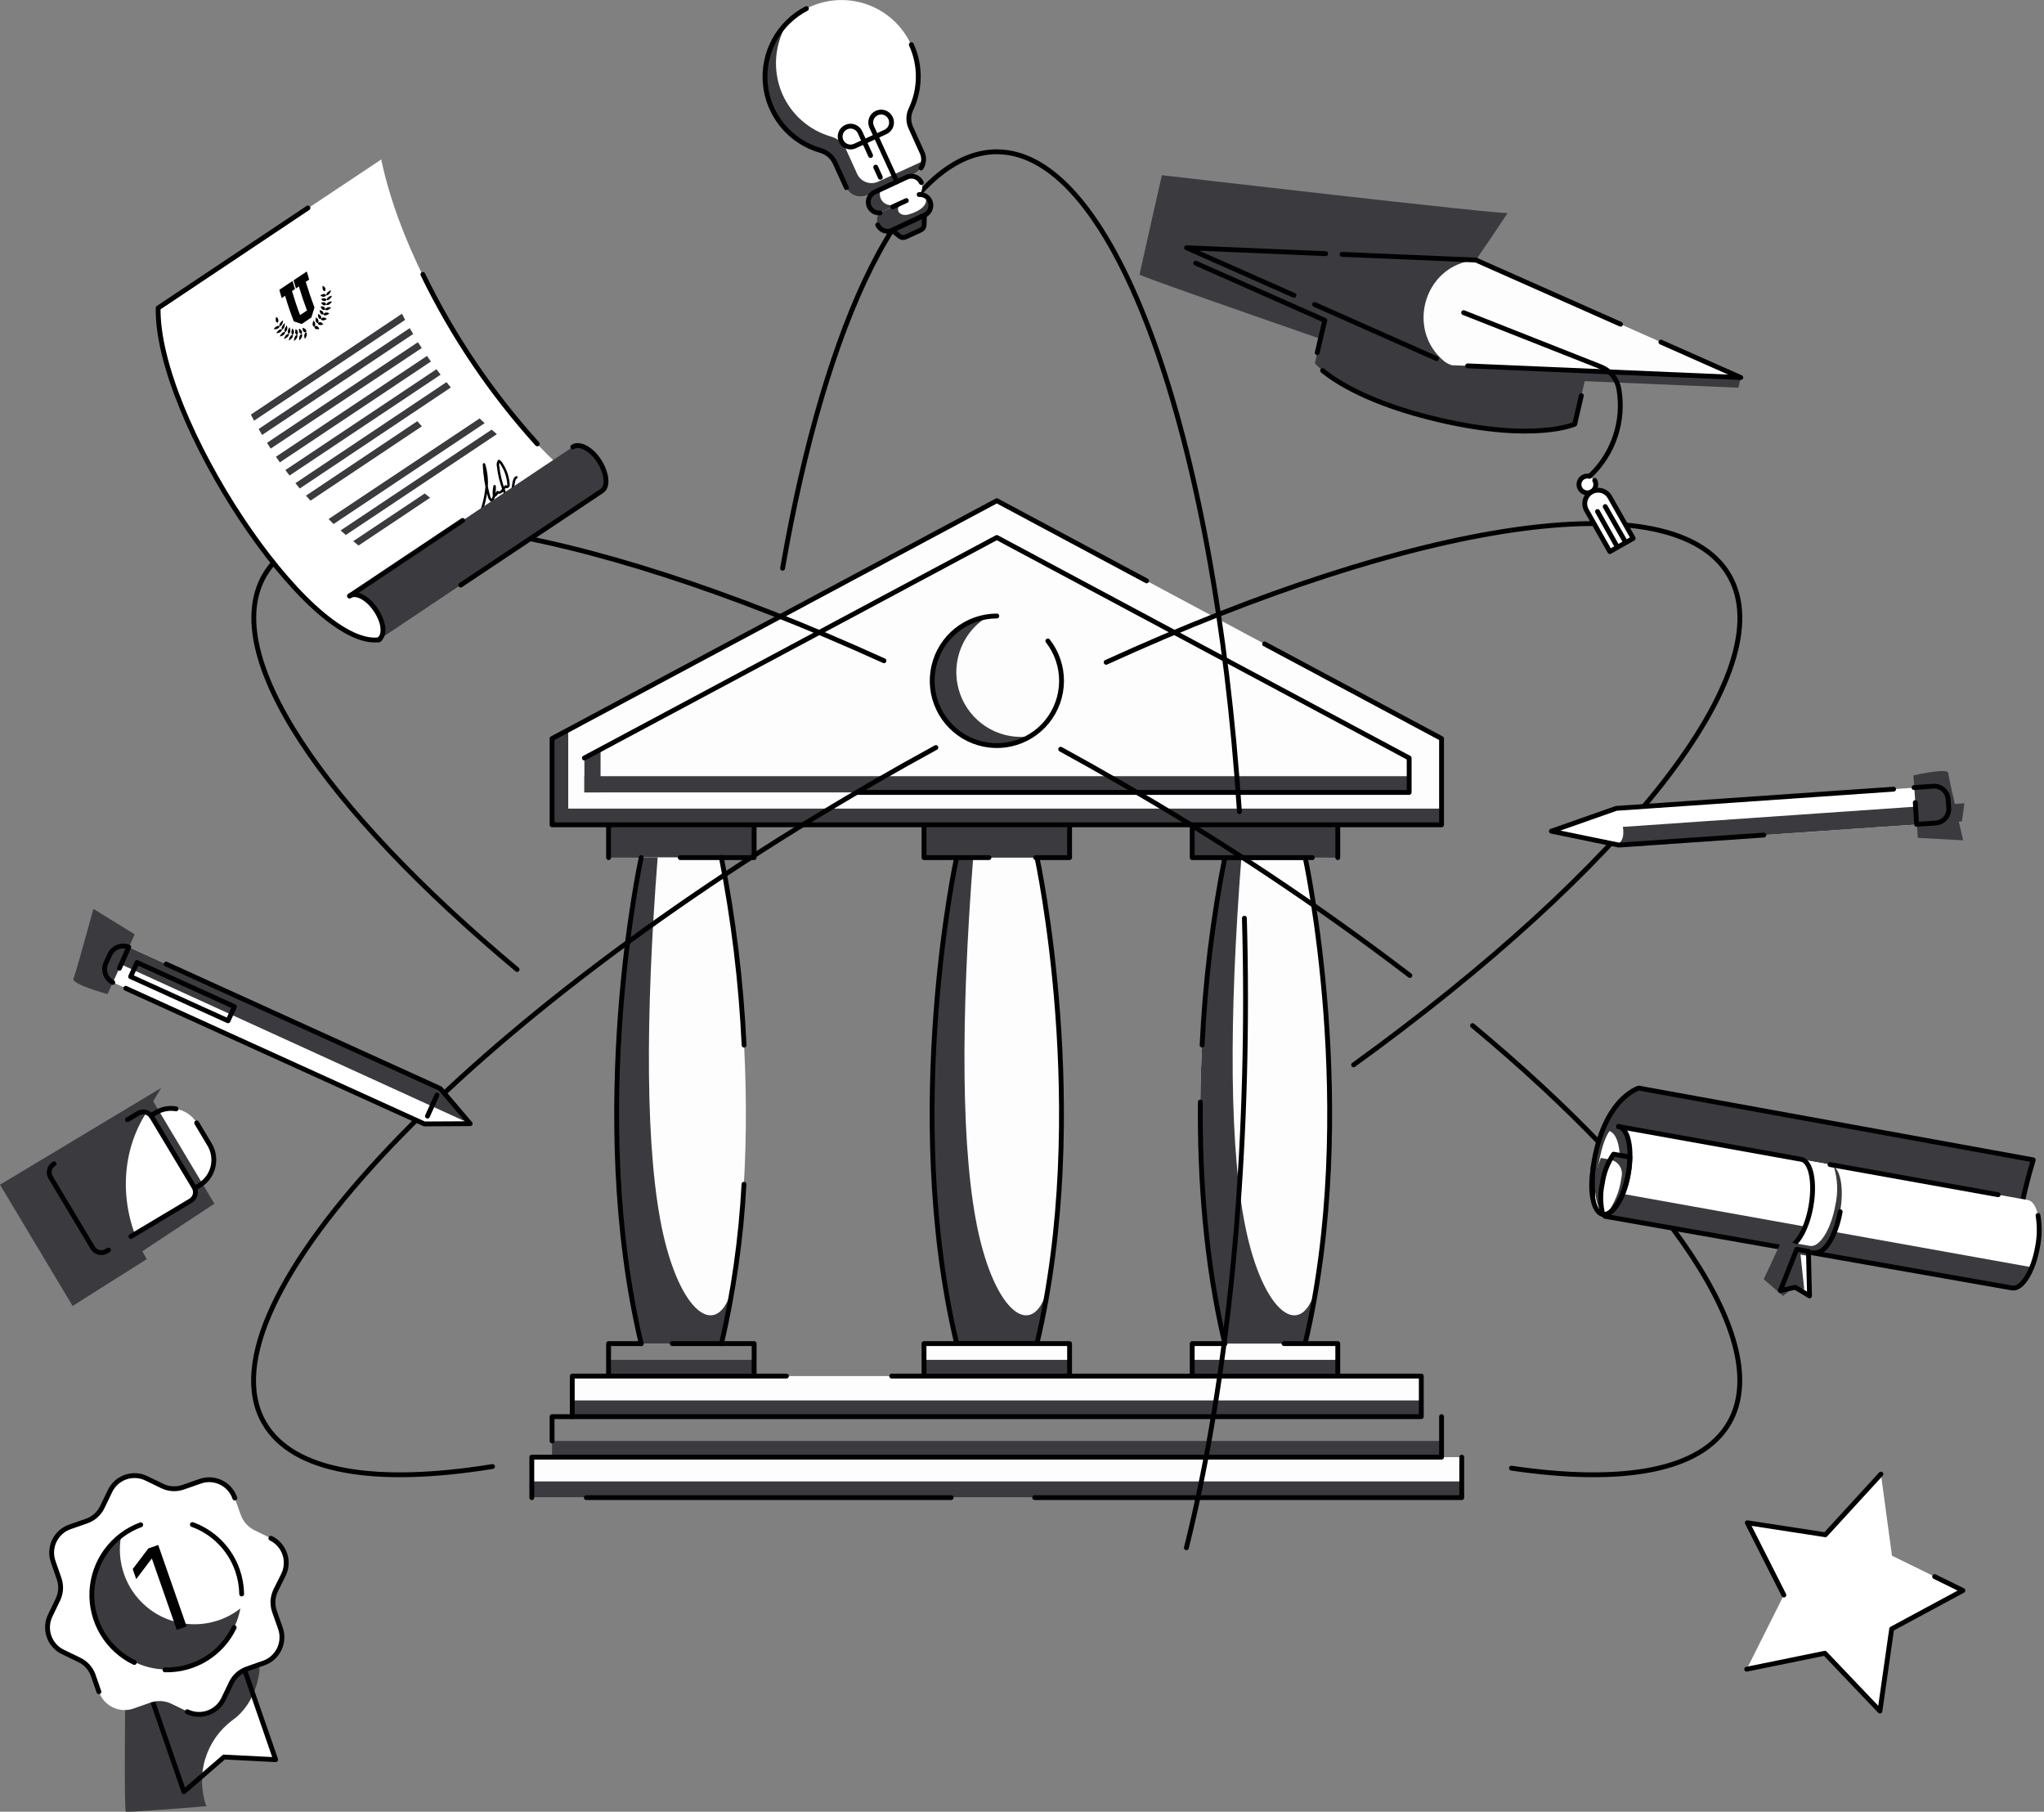<?xml version="1.0" encoding="UTF-8"?> <svg xmlns="http://www.w3.org/2000/svg" width="422" height="374" viewBox="0 0 422 374" fill="none"><rect x="0" y="0" width="422" height="374" fill="#808080" stroke="none"/> <g clip-path="url(#clip0_1339_1223)"> <path d="M155.696 170.341V177.04H125.644V170.351" fill="#3B3B3F"></path> <path d="M125.644 284.066V280.722H155.696V284.066" fill="#3B3B3F"></path> <path d="M148.928 176.988C148.928 176.988 160.329 229.282 148.928 277.347H132.382C120.971 229.282 132.382 176.988 132.382 176.988H148.928Z" fill="#FDFDFD"></path> <path d="M132.382 176.988C132.382 176.988 120.971 229.282 132.382 277.347H148.928C149.893 273.282 150.684 269.187 151.342 265.102C148.733 276.781 140.896 272.058 136.962 254.956C133.162 238.275 133.224 209.772 135.781 176.988H132.382Z" fill="#3B3B3F"></path> <path d="M148.928 176.988C151.441 189.776 153.01 202.732 153.622 215.751" stroke="black" stroke-linecap="round" stroke-linejoin="round"></path> <path d="M125.644 177.039V170.351" stroke="black" stroke-linecap="round" stroke-linejoin="round"></path> <path d="M155.696 170.341V177.04H140.444" stroke="black" stroke-linecap="round" stroke-linejoin="round"></path> <path d="M132.382 277.388C120.971 229.323 132.382 177.029 132.382 177.029" stroke="black" stroke-linecap="round" stroke-linejoin="round"></path> <path d="M153.601 244.47C153.008 255.56 151.454 266.577 148.959 277.398" stroke="black" stroke-linecap="round" stroke-linejoin="round"></path> <path d="M138.78 277.367H155.696V284.066" stroke="black" stroke-linecap="round" stroke-linejoin="round"></path> <path d="M125.644 284.066V277.367H132.382" stroke="black" stroke-linecap="round" stroke-linejoin="round"></path> <path d="M220.824 277.367H190.771V284.056H220.824V277.367Z" fill="#FDFDFD"></path> <path d="M214.087 176.988C214.087 176.988 225.487 229.282 214.087 277.347H197.509C186.098 229.282 197.509 176.988 197.509 176.988H214.087Z" fill="#FDFDFD"></path> <path d="M197.509 176.988C197.509 176.988 186.098 229.282 197.509 277.347H214.076C215.042 273.282 215.833 269.187 216.49 265.102C213.871 276.781 206.044 272.058 202.111 254.956C198.31 238.275 198.372 209.772 200.929 176.988H197.509Z" fill="#3B3B3F"></path> <path d="M214.087 176.988C214.087 176.988 225.487 229.282 214.087 277.347H197.509C186.098 229.282 197.509 176.988 197.509 176.988" stroke="black" stroke-linecap="round" stroke-linejoin="round"></path> <path d="M190.771 170.341V177.04H220.824V170.351" fill="#3B3B3F"></path> <path d="M213.819 177.039H220.824V170.351" stroke="black" stroke-linecap="round" stroke-linejoin="round"></path> <path d="M190.771 170.341V177.04H204.185" stroke="black" stroke-linecap="round" stroke-linejoin="round"></path> <path d="M190.771 284.066V280.722H220.824V284.066" fill="#3B3B3F"></path> <path d="M190.771 284.066V277.367H220.824V284.066" stroke="black" stroke-linecap="round" stroke-linejoin="round"></path> <path d="M276.194 277.367H246.142V284.056H276.194V277.367Z" fill="#FDFDFD"></path> <path d="M269.457 176.988C269.457 176.988 280.857 229.282 269.457 277.347H252.879C241.479 229.282 252.879 176.988 252.879 176.988H269.457Z" fill="#FDFDFD"></path> <path d="M252.88 176.988C252.88 176.988 241.469 229.282 252.88 277.347H269.457C270.412 273.282 271.203 269.187 271.86 265.102C269.251 276.781 261.415 272.058 257.481 254.956C253.681 238.275 253.742 209.772 256.3 176.988H252.88Z" fill="#3B3B3F"></path> <path d="M252.879 277.387C248.864 260.45 247.672 242.998 247.826 227.491" stroke="black" stroke-linecap="round" stroke-linejoin="round"></path> <path d="M248.186 215.74C248.796 202.725 250.365 189.772 252.88 176.988H269.457C269.457 176.988 280.858 229.282 269.457 277.347" stroke="black" stroke-linecap="round" stroke-linejoin="round"></path> <path d="M276.194 170.341V177.04H246.142V170.351" fill="#3B3B3F"></path> <path d="M270.946 177.039H246.142V170.351" stroke="black" stroke-linecap="round" stroke-linejoin="round"></path> <path d="M276.195 170.341V177.04" stroke="black" stroke-linecap="round" stroke-linejoin="round"></path> <path d="M246.142 284.066V280.722H276.194V284.066" fill="#3B3B3F"></path> <path d="M265.102 277.367H276.194V284.066" stroke="black" stroke-linecap="round" stroke-linejoin="round"></path> <path d="M246.142 284.066V277.367H252.88" stroke="black" stroke-linecap="round" stroke-linejoin="round"></path> <path d="M297.62 170.269H113.976V152.467L205.798 103.363L297.62 152.467V170.269Z" fill="#FDFDFD"></path> <path d="M297.62 166.924H113.976V170.268H297.62V166.924Z" fill="#3B3B3F"></path> <path d="M117.314 170.269H113.976V152.776L117.314 150.965V170.269Z" fill="#3B3B3F"></path> <path d="M290.943 160.235H120.652V163.58H290.943V160.235Z" fill="#3B3B3F"></path> <path d="M123.99 163.58H120.652V156.377L123.99 154.566V163.58Z" fill="#3B3B3F"></path> <path d="M261.086 132.937L297.62 152.467V170.269H113.976V152.467L205.798 103.363L236.723 119.91" stroke="black" stroke-linecap="round" stroke-linejoin="round"></path> <path d="M120.652 156.48L205.798 110.957L290.933 156.48V163.58H176.895" stroke="black" stroke-linecap="round" stroke-linejoin="round"></path> <path d="M192.435 140.418C192.435 143.965 193.842 147.368 196.346 149.877C198.85 152.385 202.246 153.795 205.787 153.795C208.117 153.798 210.406 153.184 212.422 152.014C211.881 152.084 211.335 152.121 210.789 152.128C207.846 152.127 204.986 151.153 202.653 149.355C200.32 147.558 198.645 145.039 197.888 142.19C197.132 139.341 197.336 136.321 198.469 133.6C199.602 130.879 201.601 128.609 204.154 127.144C200.921 127.543 197.945 129.113 195.786 131.558C193.628 134.002 192.436 137.154 192.435 140.418Z" fill="#3B3B3F"></path> <path d="M216.336 132.309C218.193 134.693 219.19 137.636 219.163 140.66C219.136 143.684 218.087 146.61 216.188 148.96C214.288 151.31 211.65 152.946 208.703 153.6C205.756 154.255 202.675 153.891 199.962 152.566C197.249 151.241 195.063 149.035 193.763 146.306C192.462 143.577 192.122 140.487 192.799 137.541C193.476 134.594 195.13 131.963 197.491 130.079C199.851 128.195 202.779 127.167 205.798 127.164" stroke="black" stroke-linecap="round" stroke-linejoin="round"></path> <path d="M293.439 284.076H118.146V292.442H293.439V284.076Z" fill="#FDFDFD"></path> <path d="M293.439 289.098H118.146V292.442H293.439V289.098Z" fill="#3B3B3F"></path> <path d="M118.146 292.442V284.076H162.372" stroke="black" stroke-linecap="round" stroke-linejoin="round"></path> <path d="M301.79 300.808H109.796V309.173H301.79V300.808Z" fill="#FDFDFD"></path> <path d="M301.79 305.818H109.796V309.163H301.79V305.818Z" fill="#3B3B3F"></path> <path d="M196.369 309.163H121.053" stroke="black" stroke-linecap="round" stroke-linejoin="round"></path> <path d="M301.79 300.808V309.163H213.624" stroke="black" stroke-linecap="round" stroke-linejoin="round"></path> <path d="M109.796 309.163V300.808H290.163" stroke="black" stroke-linecap="round" stroke-linejoin="round"></path> <path d="M297.62 297.463H113.976V300.807H297.62V297.463Z" fill="#3B3B3F"></path> <path d="M297.62 292.441V300.807H113.976" stroke="black" stroke-linecap="round" stroke-linejoin="round"></path> <path d="M113.976 297.463V292.442H293.439V284.076H184.095" stroke="black" stroke-linecap="round" stroke-linejoin="round"></path> <path d="M255.889 167.542C250.753 89.564 230.212 31.333 205.798 31.333C186.93 31.333 170.497 65.856 161.571 117.306" stroke="black" stroke-linecap="round" stroke-linejoin="round"></path> <path d="M244.94 319.514C252.551 288.994 257.152 249.46 257.152 206.324C257.152 200.665 257.074 195.074 256.916 189.552" stroke="black" stroke-linecap="round" stroke-linejoin="round"></path> <path d="M182.504 136.404C118.958 107.489 65.939 99.103 54.58 118.798C45.192 135.139 66.761 166.698 106.756 200.14" stroke="black" stroke-linecap="round" stroke-linejoin="round"></path> <path d="M291.077 201.375C272.098 186.874 252.199 173.623 231.506 161.707C227.315 159.286 223.142 156.94 218.986 154.669" stroke="black" stroke-linecap="round" stroke-linejoin="round"></path> <path d="M312.05 303.082C334.965 306.457 351.285 303.668 357.006 293.728C366.476 277.264 344.537 245.447 304.018 211.717" stroke="black" stroke-linecap="round" stroke-linejoin="round"></path> <path d="M228.373 136.723C292.238 107.551 345.615 99.031 357.006 118.798C368.304 138.349 335.242 179.509 279.461 219.825" stroke="black" stroke-linecap="round" stroke-linejoin="round"></path> <path d="M101.682 302.742C77.617 306.632 60.444 303.977 54.538 293.728C40.354 269.125 96.567 210.019 180.079 161.708C184.475 159.162 188.858 156.7 193.226 154.319" stroke="black" stroke-linecap="round" stroke-linejoin="round"></path> <path d="M419.781 239.438L338.344 224.62C338.344 224.62 330.979 226.678 328.905 240.981C328.905 240.981 328.073 249.316 330.568 250.53L415.077 265.708C415.628 256.799 417.206 247.983 419.781 239.438Z" fill="#3B3B3F"></path> <path d="M419.781 239.438L338.344 224.62C338.344 224.62 330.979 226.678 328.905 240.981C328.905 240.981 328.073 249.316 330.568 250.53L415.077 265.708C415.628 256.799 417.206 247.983 419.781 239.438V239.438Z" stroke="black" stroke-linecap="round" stroke-linejoin="round"></path> <path d="M418.662 247.731L334.153 232.554C332.15 232.193 330.856 235.723 329.952 240.724C329.049 245.725 328.925 250.335 330.908 250.695L415.416 265.873C417.471 266.233 419.771 262.456 420.665 257.445C421.558 252.434 420.665 248.091 418.662 247.731Z" fill="white"></path> <path d="M332.777 246.055L330.887 250.706L415.396 265.883C416.793 266.13 418.344 264.381 419.504 261.613L332.777 246.055Z" fill="#3B3B3F"></path> <path d="M334.153 232.553C333.764 232.518 333.373 232.581 333.014 232.736C332.656 232.89 332.341 233.132 332.099 233.438C334.092 233.809 334.985 238.151 334.081 243.152C333.486 246.517 332.222 249.326 330.856 250.695C332.859 251.055 335.201 247.278 336.105 242.267C337.008 237.256 336.156 232.924 334.153 232.553Z" fill="#3B3B3F"></path> <path d="M374.672 258.567C376.675 258.927 379.027 255.151 379.92 250.14C380.814 245.129 379.92 240.776 377.917 240.416L371.878 239.387C373.881 239.747 374.775 244.1 373.881 249.111C372.987 254.122 370.635 257.888 368.633 257.528L374.672 258.567Z" fill="white"></path> <path d="M378.595 240.786C379.404 243.376 379.518 246.134 378.924 248.781C378.03 253.793 375.678 257.559 373.675 257.199L370.656 256.653C370.413 256.959 370.098 257.2 369.74 257.355C369.381 257.509 368.99 257.572 368.602 257.538L374.641 258.629C376.644 258.989 378.985 255.213 379.889 250.201C380.701 245.756 380.105 241.867 378.595 240.786Z" fill="#3B3B3F"></path> <path d="M334.728 243.276C334.931 242.148 335.045 241.005 335.067 239.859L330.507 239.036C327.559 246.671 330.908 250.705 330.908 250.705C332.91 251.075 333.804 248.287 334.728 243.276Z" fill="#3B3B3F"></path> <path d="M336.156 242.278C336.36 241.15 336.474 240.008 336.495 238.861L333.136 238.265C331.904 240.054 331.108 242.109 330.815 244.264C330.349 246.389 330.38 248.594 330.907 250.705C332.91 251.076 335.252 247.289 336.156 242.278Z" fill="white"></path> <path d="M336.495 238.861L333.136 238.265C332.865 238.617 332.624 238.992 332.417 239.386C333.178 239.52 333.856 239.947 334.305 240.576C334.755 241.206 334.94 241.987 334.821 242.751L334.728 243.276C334.366 245.964 333.303 248.508 331.647 250.654C333.455 250.129 335.365 246.682 336.156 242.278C336.36 241.15 336.474 240.007 336.495 238.861Z" fill="#3B3B3F"></path> <path d="M336.156 242.278C336.36 241.15 336.474 240.008 336.495 238.861L333.136 238.265C331.904 240.054 331.108 242.109 330.815 244.264C330.349 246.389 330.38 248.594 330.907 250.705C332.91 251.076 335.252 247.289 336.156 242.278Z" stroke="black" stroke-linecap="round" stroke-linejoin="round"></path> <path d="M334.153 232.554C336.207 232.914 337.049 237.267 336.207 242.267C335.365 247.268 332.962 251.055 330.959 250.695C328.956 250.335 328.062 245.982 328.956 240.971" stroke="black" stroke-linecap="round" stroke-linejoin="round"></path> <path d="M374.969 258.588C376.9 258.588 379.078 254.904 379.92 250.14" stroke="black" stroke-linecap="round" stroke-linejoin="round"></path> <path d="M334.153 232.554L371.878 239.325C373.881 239.685 374.774 244.037 373.881 249.049C372.987 254.06 370.635 257.826 368.632 257.466" stroke="black" stroke-linecap="round" stroke-linejoin="round"></path> <path d="M412.53 246.631L377.815 240.405" stroke="black" stroke-linecap="round" stroke-linejoin="round"></path> <path d="M420.768 250.911C421.126 253.081 421.091 255.298 420.665 257.456C419.771 262.467 417.419 266.243 415.416 265.883L331.329 251.076" stroke="black" stroke-linecap="round" stroke-linejoin="round"></path> <path d="M370.954 257.898L367.554 266.439L370.635 265.739L373.593 267.52L373.367 258.331L370.954 257.898Z" fill="white"></path> <path d="M373.963 258.021L373.86 259.369L371.734 258.989L372.505 266.171L370.183 265.78L368.139 267.529L364.134 264.082L368.047 255.686L373.963 258.021Z" fill="#3B3B3F"></path> <path d="M370.954 257.898L367.554 266.439L370.635 265.739L373.593 267.52L373.367 258.331L370.954 257.898Z" stroke="black" stroke-linecap="round" stroke-linejoin="round"></path> <path d="M50.328 344.221L56.911 363.257L46.25 362.712L37.961 369.874L31.388 350.837L50.328 344.221Z" fill="white"></path> <path d="M53.593 344.55C53.593 344.55 53.316 351.27 48.027 355.087C45.335 357.073 43.354 359.876 42.377 363.078C41.4 366.281 41.48 369.714 42.604 372.868C42.604 372.868 26.406 374.206 25.995 373.98C25.585 373.753 25.862 350.076 25.862 350.076C25.862 350.076 54.22 337.275 53.347 337.975C52.474 338.675 53.593 344.55 53.593 344.55Z" fill="#3B3B3F"></path> <path d="M50.328 344.221L56.911 363.257L46.25 362.712L37.961 369.874L31.388 350.837L50.328 344.221Z" stroke="black" stroke-linecap="round" stroke-linejoin="round"></path> <path d="M49.701 312.734L48.478 309.245C48.237 308.543 47.858 307.896 47.364 307.341C46.871 306.787 46.272 306.336 45.603 306.015C44.934 305.695 44.209 305.51 43.468 305.473C42.727 305.436 41.986 305.546 41.289 305.798L37.817 307.012C37.121 307.258 36.384 307.363 35.647 307.323C34.91 307.282 34.189 307.096 33.524 306.776L30.207 305.17C29.543 304.85 28.823 304.664 28.087 304.622C27.352 304.581 26.616 304.685 25.92 304.928C25.225 305.172 24.584 305.551 24.035 306.042C23.486 306.534 23.039 307.129 22.719 307.794L21.117 311.118C20.797 311.784 20.35 312.381 19.8 312.873C19.25 313.366 18.609 313.745 17.912 313.989L14.431 315.203C13.73 315.447 13.085 315.827 12.533 316.321C11.98 316.816 11.53 317.416 11.21 318.086C10.891 318.755 10.706 319.482 10.668 320.224C10.63 320.965 10.74 321.707 10.99 322.406L12.202 325.894C12.446 326.59 12.552 327.327 12.511 328.064C12.47 328.8 12.285 329.521 11.966 330.185L10.363 333.519C10.043 334.184 9.857 334.906 9.816 335.642C9.775 336.379 9.878 337.117 10.122 337.814C10.365 338.51 10.743 339.152 11.233 339.702C11.724 340.253 12.319 340.701 12.982 341.021L16.3 342.626C17.64 343.243 18.683 344.363 19.206 345.744L20.418 349.232C20.662 349.934 21.041 350.58 21.535 351.134C22.028 351.688 22.626 352.139 23.295 352.461C23.963 352.782 24.688 352.968 25.428 353.007C26.169 353.046 26.91 352.938 27.608 352.69L31.09 351.465C31.785 351.221 32.521 351.118 33.256 351.16C33.991 351.203 34.71 351.39 35.373 351.712L38.701 353.317C40.041 353.962 41.582 354.047 42.986 353.555C44.389 353.063 45.541 352.034 46.188 350.693L47.79 347.359C48.438 346.022 49.586 344.994 50.985 344.499L54.436 343.315C55.136 343.072 55.781 342.692 56.334 342.197C56.887 341.703 57.337 341.103 57.658 340.434C57.979 339.764 58.164 339.038 58.203 338.296C58.243 337.554 58.135 336.812 57.887 336.112L56.664 332.634C56.422 331.936 56.318 331.197 56.361 330.459C56.403 329.721 56.59 328.999 56.911 328.333L58.544 325.051C59.187 323.708 59.273 322.164 58.782 320.758C58.291 319.352 57.263 318.198 55.925 317.549L52.556 315.903C51.218 315.253 50.192 314.098 49.701 312.692" fill="white"></path> <path d="M48.478 309.245C48.237 308.543 47.858 307.896 47.364 307.341C46.871 306.787 46.272 306.336 45.603 306.015C44.934 305.695 44.209 305.51 43.468 305.473C42.727 305.436 41.986 305.546 41.289 305.798L37.817 307.012C37.121 307.258 36.384 307.363 35.647 307.323C34.91 307.282 34.189 307.096 33.524 306.776L30.207 305.17C29.543 304.85 28.823 304.664 28.087 304.622C27.352 304.581 26.616 304.685 25.92 304.928C25.225 305.172 24.584 305.551 24.035 306.042C23.486 306.534 23.039 307.129 22.719 307.794L21.117 311.118C20.797 311.784 20.35 312.381 19.8 312.873C19.25 313.366 18.609 313.745 17.912 313.989L14.431 315.203C13.73 315.447 13.085 315.827 12.533 316.321C11.98 316.816 11.53 317.416 11.21 318.086C10.891 318.755 10.706 319.482 10.668 320.224C10.63 320.965 10.74 321.707 10.99 322.406L12.202 325.894C12.446 326.59 12.552 327.327 12.511 328.064C12.47 328.8 12.285 329.521 11.966 330.185L10.363 333.519C10.043 334.184 9.857 334.906 9.816 335.642C9.775 336.379 9.878 337.117 10.122 337.814C10.365 338.51 10.743 339.152 11.233 339.702C11.724 340.253 12.319 340.701 12.982 341.021L16.3 342.626C17.64 343.243 18.683 344.363 19.206 345.744L20.418 349.232" stroke="black" stroke-linecap="round" stroke-linejoin="round"></path> <path d="M38.66 353.358C40 354.002 41.541 354.088 42.945 353.596C44.348 353.104 45.5 352.075 46.147 350.734L47.749 347.4C48.397 346.063 49.545 345.035 50.944 344.539L54.436 343.315C55.136 343.071 55.781 342.691 56.334 342.197C56.888 341.702 57.337 341.103 57.658 340.433C57.979 339.764 58.164 339.037 58.203 338.296C58.243 337.554 58.135 336.812 57.887 336.112L56.664 332.634C56.422 331.936 56.319 331.197 56.361 330.459C56.403 329.721 56.59 328.998 56.911 328.333L58.544 325.05C59.187 323.707 59.273 322.163 58.782 320.757C58.291 319.351 57.264 318.197 55.925 317.549" stroke="black" stroke-linecap="round" stroke-linejoin="round"></path> <path d="M19.874 334.363C20.885 337.24 22.724 339.752 25.158 341.583C27.593 343.414 30.515 344.481 33.554 344.65C36.594 344.819 39.615 344.082 42.237 342.532C44.859 340.981 46.963 338.688 48.285 335.94C49.607 333.193 50.087 330.115 49.664 327.094C49.241 324.074 47.934 321.247 45.909 318.97C43.883 316.693 41.23 315.068 38.284 314.3C35.337 313.533 32.23 313.657 29.354 314.657C27.438 315.324 25.672 316.363 24.157 317.715C22.642 319.068 21.409 320.706 20.528 322.537C19.648 324.368 19.136 326.355 19.024 328.385C18.912 330.414 19.201 332.446 19.874 334.363Z" fill="white"></path> <path d="M25.01 317.034C24.513 319.698 24.724 322.447 25.624 325.003C26.524 327.559 28.079 329.833 30.134 331.595C32.189 333.358 34.671 334.547 37.331 335.044C39.99 335.541 42.734 335.327 45.285 334.424C46.853 333.875 48.32 333.072 49.629 332.047C49.171 334.501 48.126 336.807 46.584 338.767C45.041 340.728 43.047 342.284 40.772 343.303C38.497 344.321 36.01 344.772 33.523 344.616C31.036 344.461 28.624 343.703 26.494 342.408C24.364 341.113 22.579 339.32 21.292 337.182C20.005 335.045 19.255 332.626 19.106 330.134C18.957 327.642 19.414 325.152 20.437 322.875C21.459 320.599 23.018 318.605 24.979 317.065L25.01 317.034Z" fill="#3B3B3F"></path> <path d="M49.896 329.054C49.867 327.385 49.572 325.731 49.023 324.156C48.27 321.989 47.043 320.017 45.434 318.385C43.824 316.753 41.871 315.501 39.718 314.72" stroke="black" stroke-linecap="round" stroke-linejoin="round"></path> <path d="M34.058 344.715C37.027 344.793 39.955 344.01 42.489 342.46C45.024 340.91 47.057 338.659 48.345 335.979" stroke="black" stroke-linecap="round" stroke-linejoin="round"></path> <path d="M29.056 314.771C26.21 315.817 23.735 317.682 21.942 320.131C20.148 322.581 19.116 325.506 18.975 328.54C18.834 331.575 19.589 334.583 21.147 337.19C22.704 339.796 24.995 341.884 27.731 343.191" stroke="black" stroke-linecap="round" stroke-linejoin="round"></path> <path d="M32.663 318.936L38.531 335.752L36.495 336.465L31.372 321.784L31.273 321.818L28.121 325.982L27.399 323.912L30.627 319.649L32.663 318.936Z" fill="black"></path> <path d="M78.706 32.928L32.651 63.582C32.271 86.312 63.546 133.831 78.192 132.082L124.278 101.356C115.938 101.634 85.608 65.568 78.706 32.928Z" fill="white"></path> <path d="M110.926 91.632C101.438 81.15 93.484 69.37 87.302 56.647" stroke="black" stroke-linecap="round" stroke-linejoin="round"></path> <path d="M63.577 42.93L32.651 63.582C32.271 86.312 63.546 133.831 78.192 132.082" stroke="black" stroke-linecap="round" stroke-linejoin="round"></path> <path d="M83.646 66.031L52.453 86.848L51.796 85.582L82.989 64.766C83.194 65.188 83.42 65.609 83.646 66.031Z" fill="#3B3B3F"></path> <path d="M85.31 68.943L54.117 89.791C53.871 89.379 53.635 88.968 53.398 88.556L84.591 67.739C84.827 68.151 85.064 68.562 85.31 68.943Z" fill="#3B3B3F"></path> <path d="M87.076 71.845L55.884 92.61C55.627 92.219 55.381 91.817 55.124 91.416L86.275 70.641L87.076 71.845Z" fill="#3B3B3F"></path> <path d="M88.966 74.633L57.774 95.45C57.507 95.059 57.229 94.678 56.973 94.287L88.155 73.471L88.966 74.633Z" fill="#3B3B3F"></path> <path d="M90.969 77.35L59.777 98.166C59.489 97.796 59.201 97.415 58.924 97.034L90.117 76.218C90.384 76.599 90.682 76.979 90.969 77.35Z" fill="#3B3B3F"></path> <path d="M93.085 79.984L61.892 100.842C61.584 100.481 61.286 100.111 60.989 99.741L92.181 78.883C92.438 79.233 92.777 79.624 93.085 79.984Z" fill="#3B3B3F"></path> <path d="M87.097 88.01L64.111 103.352C63.792 103.003 63.474 102.642 63.166 102.323L86.152 86.95L87.097 88.01Z" fill="#3B3B3F"></path> <path d="M100.059 87.362L68.866 108.179L67.839 107.15L99.022 86.374L100.059 87.362Z" fill="#3B3B3F"></path> <path d="M102.586 89.626L71.393 110.442L70.314 109.506L101.507 88.689L102.586 89.626Z" fill="#3B3B3F"></path> <path d="M88.802 102.756L74.022 112.614L72.923 111.719L87.683 101.871L88.802 102.756Z" fill="#3B3B3F"></path> <path d="M57.671 59.826L60.403 58.005C60.557 58.56 60.722 59.126 60.896 59.682L60.29 60.093C60.794 61.76 61.317 63.417 61.954 65.043C62.437 64.734 62.909 64.415 63.382 64.096C62.766 62.47 62.207 60.817 61.708 59.136L61.102 59.548C60.927 58.992 60.763 58.426 60.609 57.871L63.341 56.039L63.834 57.716L63.125 58.19C63.673 59.98 64.272 61.743 64.922 63.479C64.707 64.168 64.491 64.847 64.286 65.537L62.303 66.885L60.66 66.339C59.975 64.597 59.376 62.837 58.863 61.061L58.154 61.534C57.989 60.947 57.825 60.392 57.671 59.826Z" fill="black"></path> <path d="M64.707 66.175C65.436 66.895 64.892 67.451 64.892 67.451C64.892 67.451 64.245 67.368 64.707 66.175Z" fill="black"></path> <path d="M65.939 67.914C65.487 66.885 64.912 67.41 64.912 67.41C64.912 67.41 64.809 68.182 65.939 67.914Z" fill="black"></path> <path d="M65.23 65.517C66.093 66.062 65.631 66.69 65.621 66.69C65.61 66.69 64.953 66.741 65.23 65.517Z" fill="black"></path> <path d="M66.761 66.968C66.144 66.124 65.61 66.69 65.6 66.69C65.59 66.69 65.662 67.4 66.761 66.968Z" fill="black"></path> <path d="M65.662 64.827C66.627 65.167 66.258 65.856 66.258 65.856C66.258 65.856 65.569 66.01 65.662 64.827Z" fill="black"></path> <path d="M67.48 65.856C66.71 65.167 66.258 65.856 66.258 65.856C66.258 65.856 66.412 66.494 67.48 65.856Z" fill="black"></path> <path d="M65.98 64.024C67.007 64.168 66.761 64.889 66.761 64.889C66.761 64.889 66.083 65.187 65.98 64.024Z" fill="black"></path> <path d="M68.014 64.693C67.12 64.199 66.761 64.888 66.761 64.888C66.761 64.888 67.017 65.496 68.014 64.693Z" fill="black"></path> <path d="M66.196 63.242C67.295 63.17 67.12 63.911 67.12 63.911C67.12 63.911 66.483 64.323 66.196 63.242Z" fill="black"></path> <path d="M68.384 63.479C67.357 63.18 67.12 63.911 67.12 63.911C67.12 63.911 67.49 64.425 68.384 63.479Z" fill="black"></path> <path d="M66.288 62.46C67.408 62.172 67.315 62.902 67.315 62.902C67.315 62.902 66.761 63.417 66.288 62.46Z" fill="black"></path> <path d="M68.568 62.254C67.541 62.161 67.346 62.902 67.346 62.902C67.346 62.902 67.788 63.324 68.568 62.254Z" fill="black"></path> <path d="M66.268 61.74C67.367 61.246 67.418 61.956 67.418 61.956C67.418 61.956 66.894 62.512 66.268 61.74Z" fill="black"></path> <path d="M68.569 61.06C67.47 61.184 67.418 61.915 67.418 61.915C67.418 61.915 67.942 62.223 68.569 61.06Z" fill="black"></path> <path d="M66.124 60.979C67.151 60.3 67.336 60.979 67.336 60.979C67.336 60.979 66.894 61.637 66.124 60.979Z" fill="black"></path> <path d="M68.384 59.929C67.274 60.258 67.357 60.958 67.357 60.958C67.357 60.958 67.921 61.153 68.384 59.929Z" fill="black"></path> <path d="M66.607 58.992C67.521 59.394 67.11 60.083 67.11 60.083C67.11 60.083 66.442 60.227 66.607 58.992Z" fill="black"></path> <path d="M62.457 67.667C62.457 68.85 63.197 68.583 63.197 68.583C63.197 68.583 63.495 67.914 62.457 67.667Z" fill="black"></path> <path d="M62.95 69.972C62.529 68.943 63.197 68.603 63.197 68.603C63.197 68.603 63.68 68.943 62.95 69.972Z" fill="black"></path> <path d="M61.738 67.842C61.594 69.056 62.283 68.871 62.283 68.871C62.283 68.871 62.652 68.253 61.738 67.842Z" fill="black"></path> <path d="M61.821 70.28C61.594 69.169 62.283 68.922 62.283 68.922C62.283 68.922 62.724 69.364 61.821 70.28Z" fill="black"></path> <path d="M61.04 67.914C60.691 69.128 61.358 69.128 61.358 69.128C61.358 69.128 61.861 68.48 61.04 67.914Z" fill="black"></path> <path d="M60.701 70.394C60.701 69.211 61.358 69.098 61.358 69.098C61.358 69.098 61.708 69.633 60.701 70.394Z" fill="black"></path> <path d="M60.372 67.78C59.838 68.964 60.465 69.087 60.465 69.087C60.465 69.087 61.04 68.562 60.372 67.78Z" fill="black"></path> <path d="M59.623 70.301C59.807 69.077 60.465 69.087 60.465 69.087C60.465 69.087 60.711 69.704 59.623 70.301Z" fill="black"></path> <path d="M59.756 67.544C59.068 68.655 59.633 68.912 59.633 68.912C59.633 68.912 60.259 68.48 59.756 67.544Z" fill="black"></path> <path d="M58.636 69.972C59.017 68.757 59.664 68.943 59.664 68.943C59.664 68.943 59.746 69.591 58.636 69.972Z" fill="black"></path> <path d="M59.222 67.173C58.39 68.202 58.873 68.562 58.873 68.562C58.873 68.562 59.571 68.243 59.222 67.173Z" fill="black"></path> <path d="M57.753 69.468C58.318 68.295 58.873 68.562 58.873 68.562C58.873 68.562 58.873 69.283 57.753 69.468Z" fill="black"></path> <path d="M58.78 66.689C57.835 67.574 58.226 68.048 58.226 68.048C58.226 68.048 58.893 67.852 58.78 66.689Z" fill="black"></path> <path d="M57.024 68.769C57.753 67.657 58.226 68.048 58.226 68.048C58.226 68.048 58.102 68.799 57.024 68.769Z" fill="black"></path> <path d="M58.452 66.103C57.425 66.813 57.702 67.389 57.702 67.389C57.702 67.389 58.369 67.317 58.452 66.103Z" fill="black"></path> <path d="M56.49 67.914C57.363 66.885 57.733 67.42 57.733 67.42C57.733 67.42 57.456 68.141 56.49 67.914Z" fill="black"></path> <path d="M57.024 65.383C56.675 66.628 57.332 66.607 57.332 66.607C57.332 66.607 57.825 65.98 57.024 65.383Z" fill="black"></path> <path d="M99.104 106.275C99.76 104.624 100.198 102.894 100.408 101.13C100.614 99.356 100.45 97.558 99.925 95.851C100 98.073 100.345 100.278 100.953 102.416C100.977 102.603 101.041 102.782 101.14 102.942C101.239 103.101 101.371 103.238 101.528 103.342C101.787 103.057 101.948 102.697 101.99 102.313C102.113 101.673 102.154 101.019 102.113 100.368C101.918 101.202 101.887 102.426 102.113 102.365C102.389 102.166 102.606 101.896 102.74 101.583C102.945 101.809 103.335 101.665 103.561 101.449C103.783 101.227 103.942 100.95 104.024 100.646C104.167 100.759 104.342 100.554 104.414 100.389C104.436 100.424 104.466 100.454 104.5 100.476C104.535 100.498 104.574 100.513 104.615 100.519C104.656 100.525 104.698 100.522 104.738 100.51C104.777 100.498 104.814 100.478 104.845 100.451C104.896 100.411 104.936 100.359 104.961 100.3C104.986 100.24 104.996 100.175 104.989 100.111C104.916 98.627 104.459 97.188 103.664 95.933C103.514 95.621 103.288 95.353 103.007 95.151C102.909 95.302 102.842 95.471 102.811 95.647C102.779 95.824 102.783 96.005 102.822 96.18C103.018 97.967 103.446 99.721 104.095 101.397C104.198 101.693 104.34 101.973 104.517 102.231C104.564 102.304 104.625 102.366 104.698 102.414C104.77 102.462 104.852 102.494 104.938 102.509C105.215 102.509 105.431 102.272 105.544 102.025C106.119 100.79 105.821 98.938 106.622 98.537" stroke="black" stroke-width="0.5" stroke-linecap="round" stroke-linejoin="round"></path> <path d="M72.174 123.027C73.509 122.142 75.943 123.439 77.607 125.939C79.271 128.44 79.538 131.187 78.192 132.113L124.278 101.336C125.613 100.441 125.305 97.693 123.692 95.162C122.08 92.631 119.584 91.365 118.259 92.26L72.174 123.027Z" fill="#3B3B3F"></path> <path d="M95.519 107.438L72.174 123.027" stroke="black" stroke-linecap="round" stroke-linejoin="round"></path> <path d="M95.108 120.784L124.278 101.336C125.613 100.441 125.305 97.693 123.692 95.162C122.08 92.631 119.584 91.365 118.259 92.26" stroke="black" stroke-linecap="round" stroke-linejoin="round"></path> <path d="M78.398 131.918C78.334 131.978 78.265 132.033 78.192 132.083" stroke="black" stroke-linecap="round" stroke-linejoin="round"></path> <path d="M72.174 123.027C73.509 122.142 75.943 123.439 77.607 125.939C79.271 128.44 79.497 130.889 78.398 131.918" stroke="black" stroke-linecap="round" stroke-linejoin="round"></path> <path d="M181.209 46.429C181.023 46.014 180.966 45.551 181.046 45.103C181.127 44.655 181.341 44.242 181.661 43.918C181.135 43.953 180.614 43.803 180.188 43.492C179.761 43.181 179.458 42.731 179.329 42.218C179.201 41.706 179.256 41.166 179.485 40.69C179.714 40.214 180.103 39.835 180.583 39.617L187.228 36.53C187.706 36.31 188.247 36.266 188.755 36.404C189.262 36.542 189.706 36.855 190.007 37.287C190.309 37.719 190.45 38.243 190.406 38.768C190.361 39.294 190.135 39.787 189.765 40.162C190.293 40.119 190.819 40.265 191.25 40.575C191.68 40.884 191.988 41.336 192.117 41.85C192.246 42.365 192.189 42.909 191.956 43.386C191.723 43.862 191.329 44.24 190.843 44.453L184.198 47.54C183.929 47.664 183.638 47.734 183.342 47.746C183.046 47.757 182.751 47.71 182.473 47.606C182.196 47.503 181.941 47.346 181.724 47.144C181.507 46.942 181.332 46.699 181.209 46.429Z" fill="white"></path> <path d="M187.69 44.247C185.636 44.854 184.496 43.115 186.283 41.787L181.661 43.907C181.284 44.279 181.05 44.774 181.002 45.302C180.954 45.831 181.095 46.359 181.399 46.794C181.704 47.228 182.152 47.541 182.664 47.675C183.177 47.81 183.72 47.758 184.198 47.529L190.843 44.442C191.248 44.267 191.592 43.976 191.831 43.604C192.07 43.233 192.192 42.798 192.184 42.356C192.175 41.915 192.035 41.486 191.781 41.124C191.528 40.762 191.173 40.485 190.761 40.326C192.117 41.962 190.135 43.526 187.69 44.247Z" fill="#3B3B3F"></path> <path d="M188.122 9.261C187.021 6.848 185.333 4.751 183.212 3.162C181.092 1.573 178.607 0.543 175.985 0.167C173.364 -0.209 170.69 0.08 168.21 1.009C165.729 1.938 163.521 3.477 161.789 5.484C160.057 7.49 158.855 9.901 158.295 12.494C157.735 15.087 157.834 17.779 158.584 20.324C159.333 22.869 160.708 25.184 162.583 27.057C164.459 28.93 166.774 30.302 169.316 31.045C169.984 31.22 170.606 31.538 171.138 31.979C171.671 32.42 172.1 32.972 172.397 33.597L174.739 38.742C174.917 39.133 175.171 39.486 175.485 39.779C175.8 40.072 176.169 40.3 176.571 40.451C176.974 40.601 177.402 40.67 177.831 40.654C178.261 40.638 178.683 40.537 179.073 40.358L188.799 35.902C189.589 35.541 190.203 34.881 190.507 34.067C190.811 33.253 190.781 32.351 190.422 31.56L188.091 26.415C187.812 25.821 187.667 25.172 187.667 24.516C187.667 23.86 187.812 23.211 188.091 22.618C189.069 20.529 189.578 18.25 189.584 15.943C189.589 13.635 189.09 11.355 188.122 9.261Z" fill="white"></path> <path d="M181.291 37.507C180.501 37.866 179.601 37.897 178.789 37.592C177.976 37.287 177.317 36.672 176.957 35.881L174.626 30.736C174.326 30.113 173.895 29.563 173.364 29.122C172.832 28.682 172.211 28.362 171.544 28.184C169.334 27.545 167.291 26.428 165.559 24.912C163.826 23.395 162.448 21.516 161.52 19.407C160.482 17.013 160.048 14.399 160.256 11.797C160.464 9.196 161.307 6.685 162.711 4.486C160.728 6.412 159.284 8.826 158.523 11.486C157.763 14.146 157.713 16.96 158.378 19.645C159.044 22.331 160.401 24.794 162.315 26.79C164.229 28.785 166.633 30.241 169.285 31.014C169.953 31.188 170.575 31.507 171.107 31.948C171.64 32.389 172.069 32.941 172.366 33.566L174.708 38.711C174.886 39.102 175.14 39.455 175.454 39.748C175.769 40.041 176.138 40.269 176.54 40.419C176.943 40.569 177.371 40.639 177.8 40.623C178.23 40.607 178.652 40.506 179.042 40.326L188.769 35.871C189.287 35.632 189.734 35.261 190.066 34.795C190.397 34.33 190.602 33.785 190.658 33.216L181.291 37.507Z" fill="#3B3B3F"></path> <path d="M166.501 1.77C163.692 3.219 161.381 5.479 159.867 8.258C158.354 11.037 157.706 14.206 158.009 17.357C158.312 20.509 159.552 23.496 161.567 25.934C163.583 28.372 166.282 30.149 169.316 31.034C169.984 31.209 170.606 31.528 171.138 31.968C171.671 32.409 172.1 32.961 172.397 33.586L174.739 38.731" stroke="black" stroke-linecap="round" stroke-linejoin="round"></path> <path d="M190.155 34.678C190.456 34.215 190.635 33.684 190.676 33.134C190.717 32.583 190.619 32.031 190.391 31.529L188.06 26.384C187.781 25.79 187.636 25.142 187.636 24.485C187.636 23.829 187.781 23.181 188.06 22.587C189.051 20.5 189.572 18.22 189.588 15.909C189.604 13.598 189.114 11.311 188.152 9.21" stroke="black" stroke-linecap="round" stroke-linejoin="round"></path> <path d="M182.01 38.968L180.583 39.616C180.103 39.834 179.714 40.214 179.485 40.689C179.256 41.165 179.201 41.706 179.329 42.218C179.458 42.73 179.761 43.181 180.188 43.491C180.614 43.802 181.135 43.953 181.661 43.917L186.047 41.859C182.319 43.619 180.911 40.347 182.01 38.968Z" fill="#3B3B3F"></path> <path d="M181.209 46.428C181.332 46.698 181.507 46.941 181.724 47.143C181.941 47.346 182.195 47.503 182.473 47.606C182.751 47.709 183.046 47.757 183.342 47.745C183.638 47.734 183.929 47.664 184.198 47.539L190.843 44.453C191.329 44.24 191.723 43.861 191.956 43.385C192.189 42.908 192.246 42.364 192.117 41.85C191.988 41.335 191.68 40.883 191.25 40.574C190.819 40.265 190.293 40.119 189.765 40.162" stroke="black" stroke-linecap="round" stroke-linejoin="round"></path> <path d="M190.217 37.682C189.966 37.139 189.511 36.717 188.951 36.509C188.391 36.3 187.772 36.323 187.228 36.571L180.583 39.658C180.103 39.876 179.714 40.256 179.485 40.731C179.256 41.207 179.201 41.748 179.329 42.26C179.458 42.772 179.761 43.223 180.188 43.533C180.614 43.844 181.135 43.995 181.661 43.959" stroke="black" stroke-linecap="round" stroke-linejoin="round"></path> <path d="M190.125 47.468L186.93 48.94C186.738 49.029 186.525 49.063 186.314 49.037C186.104 49.012 185.904 48.928 185.739 48.795L184.208 47.54L190.854 44.453L190.792 46.439C190.794 46.657 190.732 46.871 190.613 47.054C190.494 47.237 190.324 47.381 190.125 47.468Z" fill="#3B3B3F"></path> <path d="M190.125 47.468L186.93 48.94C186.738 49.029 186.525 49.063 186.314 49.037C186.104 49.012 185.904 48.928 185.739 48.795L184.208 47.54L190.854 44.453L190.792 46.439C190.794 46.657 190.732 46.871 190.613 47.054C190.494 47.237 190.324 47.381 190.125 47.468V47.468Z" stroke="black" stroke-linecap="round" stroke-linejoin="round"></path> <path d="M184.301 42.704L187.125 41.407" stroke="black" stroke-linecap="round" stroke-linejoin="round"></path> <path d="M181.754 36.601L180.798 34.502" stroke="black" stroke-linecap="round" stroke-linejoin="round"></path> <path d="M179.74 32.105L177.553 27.289C177.373 26.902 177.084 26.578 176.72 26.357C176.357 26.136 175.936 26.028 175.511 26.047C175.086 26.066 174.677 26.211 174.334 26.464C173.992 26.716 173.732 27.065 173.587 27.465C173.443 27.866 173.421 28.301 173.523 28.714C173.626 29.128 173.848 29.501 174.163 29.788C174.478 30.074 174.87 30.261 175.291 30.323C175.712 30.386 176.141 30.322 176.526 30.139L182.822 27.237C183.207 27.058 183.531 26.767 183.752 26.403C183.972 26.039 184.08 25.617 184.061 25.192C184.042 24.766 183.897 24.356 183.645 24.013C183.393 23.67 183.045 23.409 182.645 23.265C182.245 23.12 181.812 23.097 181.399 23.2C180.986 23.303 180.613 23.526 180.327 23.841C180.042 24.157 179.856 24.55 179.793 24.971C179.731 25.393 179.795 25.823 179.977 26.208L185.163 37.527" stroke="black" stroke-linecap="round" stroke-linejoin="round"></path> <path d="M358.906 80.036L299.16 77.494L244.478 53.241L244.971 51.142L304.224 55.793L359.399 77.937L358.906 80.036Z" fill="#3B3B3F"></path> <path d="M327.179 78.687L325.125 87.557C325.125 87.557 316.908 91.323 297.034 86.662C277.16 82.001 271.459 74.993 271.459 74.993L273.514 66.123L327.179 78.687Z" fill="#3B3B3F"></path> <path d="M359.399 77.937L299.653 75.385L244.971 51.142L304.717 53.683L359.399 77.937Z" fill="#FDFDFD"></path> <path d="M304.717 53.682C293.624 54.609 289.886 69.025 299.119 75.291L310.653 83.071C310.653 83.071 235.203 57.171 235.275 56.667C235.347 56.162 239.877 36.169 239.877 36.169C239.877 36.169 310.746 44.401 311.208 43.959C311.67 43.516 304.717 53.682 304.717 53.682Z" fill="#3B3B3F"></path> <path d="M296.582 74.026L271.408 62.861" stroke="black" stroke-linecap="round" stroke-linejoin="round"></path> <path d="M342.904 70.62L359.399 77.936L303.001 75.528" stroke="black" stroke-linecap="round" stroke-linejoin="round"></path> <path d="M277.067 52.51L304.717 53.683L334.574 66.926" stroke="black" stroke-linecap="round" stroke-linejoin="round"></path> <path d="M267.156 60.968L244.971 51.142L273.699 52.366" stroke="black" stroke-linecap="round" stroke-linejoin="round"></path> <path d="M271.953 72.802L273.514 66.124L246.861 54.321" stroke="black" stroke-linecap="round" stroke-linejoin="round"></path> <path d="M326.481 81.671L325.115 87.557C325.115 87.557 316.898 91.323 297.024 86.662C282.86 83.349 275.897 78.831 273.062 76.506" stroke="black" stroke-linecap="round" stroke-linejoin="round"></path> <path d="M302.18 64.539L330.466 75.704C331.429 76.078 332.281 76.693 332.939 77.492C333.597 78.29 334.04 79.244 334.225 80.262C334.795 83.515 334.55 86.859 333.514 89.994C332.478 93.129 330.683 95.959 328.289 98.228" stroke="black" stroke-linecap="round" stroke-linejoin="round"></path> <path d="M329.244 99.165C329.41 99.465 329.484 99.808 329.456 100.15C329.429 100.492 329.3 100.818 329.088 101.088C328.875 101.357 328.588 101.557 328.262 101.663C327.936 101.769 327.586 101.776 327.256 101.683C326.926 101.59 326.631 101.401 326.408 101.141C326.185 100.88 326.044 100.559 326.003 100.218C325.962 99.877 326.022 99.532 326.177 99.225C326.331 98.919 326.573 98.665 326.871 98.496C327.269 98.275 327.736 98.216 328.175 98.331" fill="#FDFDFD"></path> <path d="M329.244 99.165C329.41 99.465 329.484 99.808 329.456 100.15C329.429 100.492 329.3 100.818 329.088 101.088C328.875 101.357 328.588 101.557 328.262 101.663C327.936 101.769 327.586 101.776 327.256 101.683C326.926 101.59 326.631 101.401 326.408 101.141C326.185 100.88 326.044 100.559 326.003 100.218C325.962 99.877 326.022 99.532 326.177 99.225C326.331 98.919 326.573 98.665 326.871 98.496C327.269 98.275 327.736 98.216 328.175 98.331" stroke="black" stroke-linecap="round" stroke-linejoin="round"></path> <path d="M337.183 111.132L332.366 113.869L327.549 105.349C327.185 104.71 327.089 103.952 327.281 103.242C327.474 102.533 327.939 101.928 328.576 101.562C329.214 101.197 329.97 101.101 330.678 101.294C331.387 101.486 331.99 101.953 332.356 102.591L337.183 111.132Z" fill="#FDFDFD"></path> <path d="M337.183 111.132L332.366 113.869L327.549 105.349C327.185 104.71 327.089 103.952 327.281 103.242C327.474 102.533 327.939 101.928 328.576 101.562V101.562C329.214 101.197 329.97 101.101 330.678 101.294C331.387 101.486 331.99 101.953 332.356 102.591L337.183 111.132Z" stroke="black" stroke-linecap="round" stroke-linejoin="round"></path> <path d="M329.819 105.596L333.896 112.881" stroke="black" stroke-linecap="round" stroke-linejoin="round"></path> <path d="M331.411 104.577L335.56 111.852" stroke="black" stroke-linecap="round" stroke-linejoin="round"></path> <path d="M320.287 171.586L334.225 174.457L399.794 169.929C400.555 169.832 401.246 169.438 401.719 168.833C402.192 168.228 402.408 167.461 402.321 166.698L402.208 165.186C402.192 164.417 401.873 163.686 401.321 163.152C400.768 162.618 400.028 162.324 399.26 162.335L333.691 166.873L320.287 171.586Z" fill="white"></path> <path d="M405.566 165.823L335.047 170.701C335.047 170.701 335.591 173.201 334.194 174.117V174.457L405.063 169.559L405.566 165.823Z" fill="#3B3B3F"></path> <path d="M395.953 172.964L395.039 160.071C395.039 160.071 402.136 158.435 402.228 159.577C402.321 160.719 405.31 173.468 405.31 173.468L395.953 172.964Z" fill="#3B3B3F"></path> <path d="M390.951 162.911L333.691 166.873L320.298 171.586L334.225 174.456L364.165 172.388" stroke="black" stroke-linecap="round" stroke-linejoin="round"></path> <path d="M395.162 162.581L399.27 162.293C400.038 162.282 400.779 162.576 401.331 163.11C401.883 163.644 402.202 164.375 402.218 165.144L402.331 166.656C402.418 167.419 402.202 168.186 401.729 168.791C401.257 169.396 400.565 169.789 399.805 169.887L395.696 170.165L395.429 165.668" stroke="black" stroke-linecap="round" stroke-linejoin="round"></path> <path d="M388.332 304.306L390.612 321.15L405.258 328.333L390.55 336.266L388.127 353.224L376.757 341.288L360.621 344.581L368.293 329.269L360.744 314.349L376.859 316.829L388.332 304.306Z" fill="white"></path> <path d="M368.293 329.269L360.744 314.349L376.859 316.829L388.332 304.306" stroke="black" stroke-linecap="round" stroke-linejoin="round"></path> <path d="M399.414 325.462L405.258 328.333L390.55 336.266L388.127 353.224L376.757 341.288L360.621 344.581" stroke="black" stroke-linecap="round" stroke-linejoin="round"></path> <path d="M97.07 231.967L90.908 224.764L26.581 195.509C25.826 195.211 24.984 195.223 24.238 195.543C23.492 195.863 22.902 196.464 22.596 197.218L21.928 198.668C21.57 199.397 21.513 200.237 21.768 201.007C22.024 201.778 22.572 202.416 23.294 202.784L87.611 232.018L97.07 231.967Z" fill="white"></path> <path d="M19.063 196.374L97.07 231.967L90.897 224.723L21.333 193.133L19.063 196.374Z" fill="#3B3B3F"></path> <path d="M27.814 192.876L22.206 205.224C22.206 205.224 14.677 203.166 15.17 202.034C15.663 200.902 19.279 187.628 19.279 187.628L27.814 192.876Z" fill="#3B3B3F"></path> <path d="M25.965 204.019L87.611 232.019L97.07 231.967L90.897 224.723L34.305 199.019" stroke="black" stroke-linecap="round" stroke-linejoin="round"></path> <path d="M23.284 202.806C22.562 202.437 22.014 201.799 21.758 201.029C21.502 200.258 21.56 199.418 21.918 198.69L22.586 197.239C22.888 196.479 23.478 195.871 24.227 195.547C24.976 195.223 25.822 195.21 26.581 195.51V195.51L24.65 199.894" stroke="black" stroke-linecap="round" stroke-linejoin="round"></path> <path d="M28.29 198.693L26.972 201.608L47.079 210.729L48.397 207.814L28.29 198.693Z" stroke="black" stroke-linecap="round" stroke-linejoin="round"></path> <path d="M90.209 226.071L88.258 230.403" stroke="black" stroke-linecap="round" stroke-linejoin="round"></path> <path d="M41.161 244.728L19.679 257.619C19.212 257.899 18.652 257.982 18.124 257.849C17.595 257.717 17.141 257.379 16.861 256.911L10 245.435C9.72 244.967 9.638 244.406 9.77 243.877C9.903 243.347 10.24 242.892 10.707 242.612L32.189 229.721C33.591 228.88 35.269 228.631 36.855 229.029C38.44 229.428 39.802 230.441 40.642 231.845L43.281 236.259C44.121 237.664 44.369 239.345 43.972 240.934C43.574 242.522 42.563 243.887 41.161 244.728Z" fill="white"></path> <path d="M44.267 248.483L31.449 227.049L5.474 242.638C5.474 242.638 19.659 264.782 18.96 265.204C18.262 265.626 44.267 248.483 44.267 248.483Z" fill="#3B3B3F"></path> <path d="M40.611 231.813L43.271 236.269C43.687 236.965 43.961 237.736 44.079 238.538C44.197 239.34 44.157 240.158 43.959 240.944C43.762 241.731 43.412 242.47 42.929 243.121C42.446 243.772 41.84 244.321 41.145 244.737L19.669 257.631C19.437 257.771 19.18 257.863 18.912 257.903C18.645 257.943 18.372 257.93 18.109 257.864C17.847 257.798 17.6 257.681 17.383 257.519C17.166 257.357 16.983 257.154 16.844 256.921L9.963 245.406C9.684 244.938 9.602 244.378 9.735 243.85C9.868 243.321 10.205 242.867 10.671 242.587L32.158 229.693C33.414 228.933 34.902 228.652 36.349 228.901" stroke="black" stroke-linecap="round" stroke-linejoin="round"></path> <path d="M21.979 258.285L39.328 247.874C40.301 247.29 40.617 246.026 40.035 245.051L31.353 230.529C30.77 229.554 29.508 229.237 28.535 229.821L11.186 240.232C10.213 240.816 9.896 242.08 10.479 243.055L19.161 257.577C19.744 258.552 21.005 258.869 21.979 258.285Z" fill="white"></path> <path d="M30.309 259.925C24.712 250.572 24.527 239.067 29.847 230.28L33.288 224.579L0 244.562L14.995 269.598L30.309 259.925Z" fill="#3B3B3F"></path> <path d="M31.172 230.311C31.233 230.382 31.288 230.457 31.337 230.537L40.056 245.056C40.196 245.288 40.288 245.546 40.328 245.814C40.368 246.082 40.355 246.356 40.289 246.619C40.223 246.881 40.106 247.129 39.945 247.346C39.783 247.564 39.58 247.747 39.348 247.886L27.023 255.253" stroke="black" stroke-linecap="round" stroke-linejoin="round"></path> <path d="M26.314 231.144L28.512 229.827C28.939 229.571 29.443 229.479 29.933 229.568C30.422 229.657 30.862 229.921 31.172 230.31" stroke="black" stroke-linecap="round" stroke-linejoin="round"></path> <path d="M22.39 258.042L21.959 258.299C21.492 258.578 20.933 258.66 20.405 258.527C19.878 258.394 19.424 258.057 19.145 257.589L10.456 243.07C10.316 242.838 10.224 242.58 10.184 242.312C10.144 242.044 10.157 241.771 10.223 241.508C10.289 241.245 10.406 240.997 10.568 240.78C10.729 240.562 10.932 240.379 11.165 240.24" stroke="black" stroke-linecap="round" stroke-linejoin="round"></path> </g> <defs> <clipPath id="clip0_1339_1223"> <rect width="422" height="374" fill="white"></rect> </clipPath> </defs> </svg> 